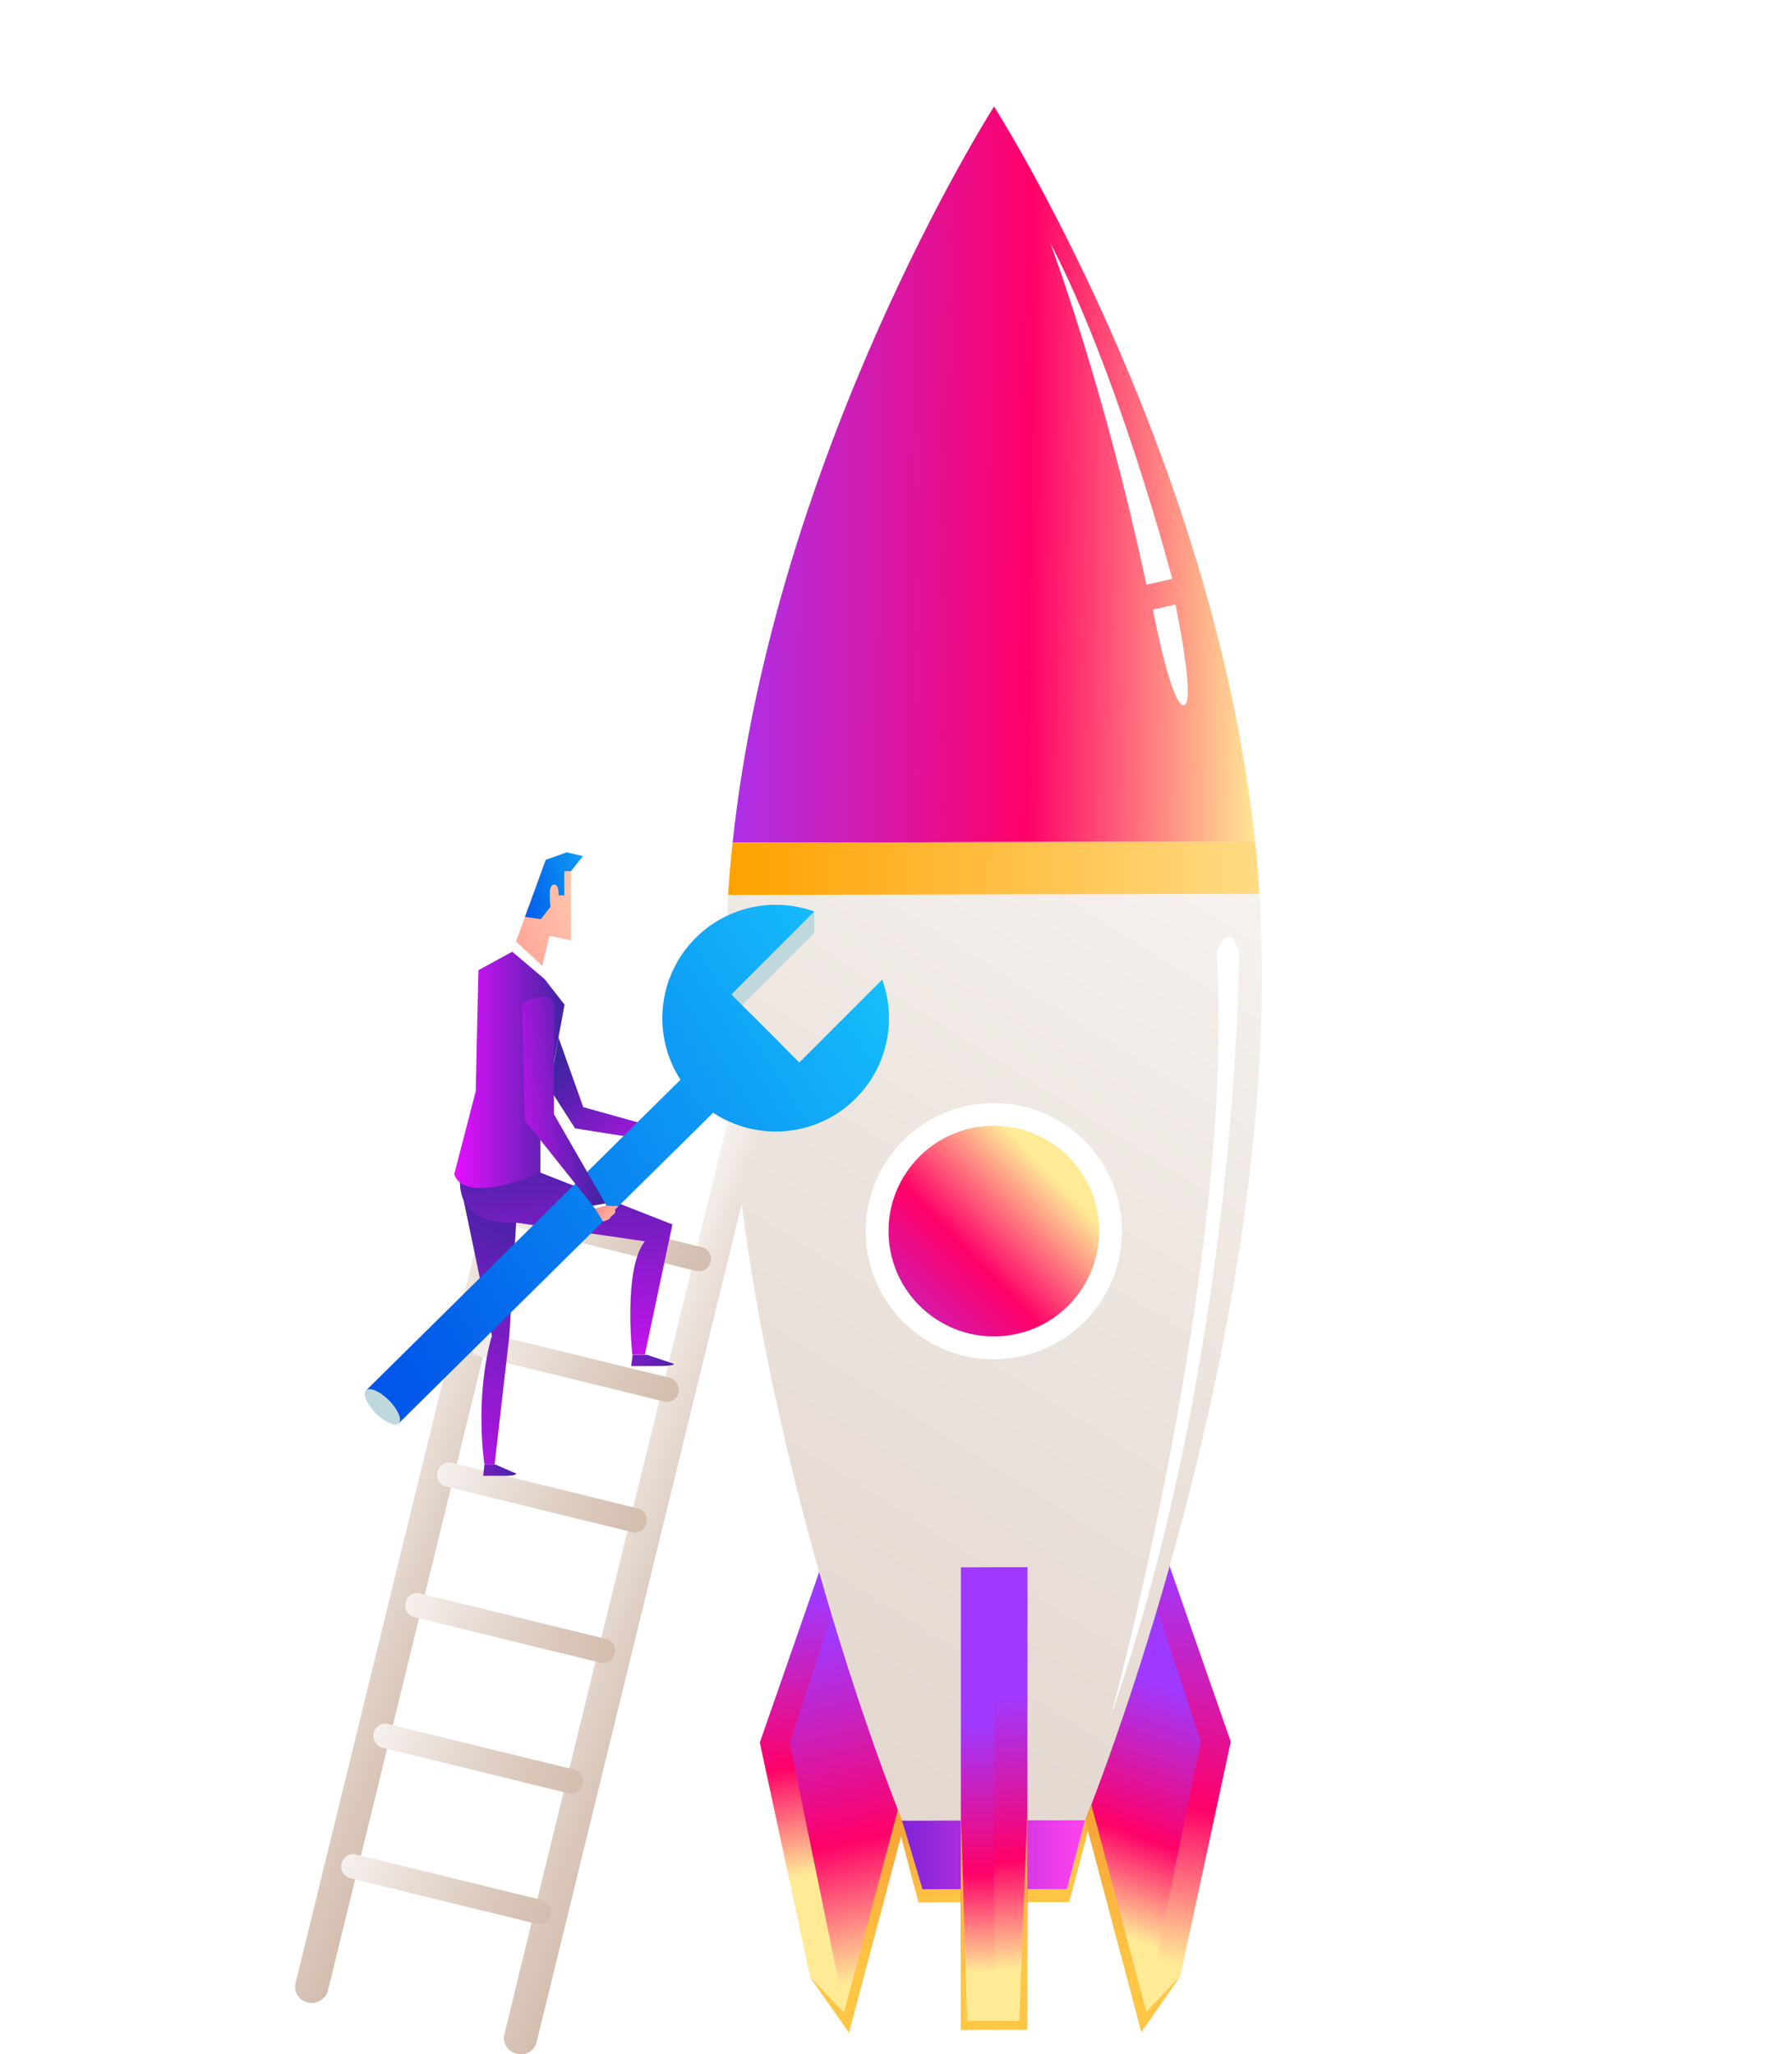 <?xml version="1.0" encoding="UTF-8"?><svg id="_レイヤー_2" xmlns="http://www.w3.org/2000/svg" width="260" height="298" xmlns:xlink="http://www.w3.org/1999/xlink" viewBox="0 0 260 298"><defs><style>.cls-1{fill:none;}.cls-2{mask:url(#mask);}.cls-3{filter:url(#luminosity-noclip);}.cls-4{fill:#bed8dc;}.cls-5{filter:url(#luminosity-noclip-17);}.cls-6{filter:url(#luminosity-noclip-13);}.cls-7{filter:url(#luminosity-noclip-11);}.cls-8{filter:url(#luminosity-noclip-15);}.cls-9{filter:url(#luminosity-noclip-3);}.cls-10{filter:url(#luminosity-noclip-9);}.cls-11{filter:url(#luminosity-noclip-7);}.cls-12{filter:url(#luminosity-noclip-5);}.cls-13{fill:url(#linear-gradient-8);}.cls-14{fill:url(#linear-gradient-7);}.cls-15{fill:url(#linear-gradient-5);}.cls-16{fill:url(#linear-gradient-6);}.cls-17{fill:url(#linear-gradient-9);}.cls-18{fill:url(#linear-gradient-4);}.cls-19{fill:url(#linear-gradient-3);}.cls-20{fill:url(#_名称未設定グラデーション_43-3);}.cls-21{fill:url(#_名称未設定グラデーション_43-2);}.cls-22{fill:url(#_名称未設定グラデーション_43-5);}.cls-23{fill:url(#_名称未設定グラデーション_43-4);}.cls-24{fill:url(#_名称未設定グラデーション_43-7);}.cls-25{fill:url(#_名称未設定グラデーション_43-6);}.cls-26{fill:url(#_名称未設定グラデーション_43-8);}.cls-27{fill:url(#linear-gradient-2);}.cls-27,.cls-28,.cls-29,.cls-30,.cls-31,.cls-32,.cls-33,.cls-34,.cls-35{mix-blend-mode:multiply;}.cls-36{fill:#065580;}.cls-37{mask:url(#mask-2);}.cls-38{mask:url(#mask-3);}.cls-39{mask:url(#mask-4);}.cls-40{mask:url(#mask-5);}.cls-41{mask:url(#mask-7);}.cls-42{mask:url(#mask-6);}.cls-43{mask:url(#mask-1);}.cls-44{mask:url(#mask-9);}.cls-45{mask:url(#mask-8);}.cls-28{fill:url(#linear-gradient-33);}.cls-29{fill:url(#linear-gradient-17);}.cls-30{fill:url(#linear-gradient-15);}.cls-31{fill:url(#linear-gradient-28);}.cls-32{fill:url(#linear-gradient-24);}.cls-33{fill:url(#linear-gradient-36);}.cls-34{fill:url(#linear-gradient-39);}.cls-46{fill:#fff;}.cls-47{fill:url(#linear-gradient-25);opacity:.14;}.cls-48{fill:url(#linear-gradient-37);opacity:.3;}.cls-49{fill:url(#linear-gradient-40);opacity:.53;}.cls-50{fill:url(#linear-gradient-18);opacity:.51;}.cls-51{fill:url(#linear-gradient-16);opacity:.17;}.cls-52{fill:url(#linear-gradient-34);opacity:.43;}.cls-53{fill:url(#linear-gradient-43);}.cls-54{fill:url(#linear-gradient-41);}.cls-55{fill:url(#linear-gradient-42);}.cls-56{fill:url(#linear-gradient-10);}.cls-57{fill:url(#linear-gradient-11);}.cls-58{fill:url(#linear-gradient-12);}.cls-59{fill:url(#linear-gradient-13);}.cls-60{fill:url(#linear-gradient-19);}.cls-61{fill:url(#linear-gradient-14);}.cls-62{fill:url(#linear-gradient-21);}.cls-63{fill:url(#linear-gradient-20);}.cls-64{fill:url(#linear-gradient-22);}.cls-65{fill:url(#linear-gradient-23);}.cls-66{fill:url(#linear-gradient-32);}.cls-67{fill:url(#linear-gradient-31);}.cls-68{fill:url(#linear-gradient-30);}.cls-69{fill:url(#linear-gradient-35);}.cls-70{fill:url(#linear-gradient-38);}.cls-71{fill:url(#linear-gradient-27);}.cls-72{fill:url(#linear-gradient-26);}.cls-73{fill:url(#linear-gradient-29);}.cls-35{fill:url(#linear-gradient);}.cls-74{mask:url(#mask-10);}.cls-75{mask:url(#mask-14);}.cls-76{mask:url(#mask-11);}.cls-77{mask:url(#mask-16);}.cls-78{mask:url(#mask-13);}.cls-79{mask:url(#mask-12);}.cls-80{mask:url(#mask-17);}.cls-81{mask:url(#mask-15);}.cls-82{clip-path:url(#clippath);}.cls-83{fill:url(#_名称未設定グラデーション_43);}</style><clipPath id="clippath"><rect class="cls-1" y="0" width="260" height="298"/></clipPath><filter id="luminosity-noclip" x="24.59" y="98.78" width="42.08" height="42.08" color-interpolation-filters="sRGB" filterUnits="userSpaceOnUse"><feFlood flood-color="#fff" result="bg"/><feBlend in="SourceGraphic" in2="bg"/></filter><filter id="luminosity-noclip-2" x="24.59" y="-12468.05" width="42.08" height="32766" color-interpolation-filters="sRGB" filterUnits="userSpaceOnUse"><feFlood flood-color="#fff" result="bg"/><feBlend in="SourceGraphic" in2="bg"/></filter><mask id="mask-1" x="24.59" y="-12468.05" width="42.08" height="32766" maskUnits="userSpaceOnUse"/><linearGradient id="linear-gradient" x1="47.13" y1="123.87" x2="21.47" y2="53.3" gradientUnits="userSpaceOnUse"><stop offset="0" stop-color="#000"/><stop offset="1" stop-color="#fff"/></linearGradient><mask id="mask" x="24.59" y="98.78" width="42.08" height="42.08" maskUnits="userSpaceOnUse"><g class="cls-3"><g class="cls-43"><path class="cls-35" d="M49.37,98.78h-7.35v5.39c-1.72.4-3.33,1.07-4.79,1.97,0,0,0,0,0,0l-3.83-3.83-5.19,5.19,3.81,3.81c-.91,1.45-1.59,3.06-2,4.78h-5.42v7.35h5.39c.41,1.76,1.1,3.41,2.03,4.9l-3.81,3.81,5.19,5.19,3.83-3.83s0,0,0,0c1.46.9,3.07,1.57,4.79,1.97v5.39h7.35v-5.42c1.72-.41,3.33-1.09,4.78-2l3.81,3.81,5.19-5.19-3.83-3.83s0,0,0,0c.9-1.46,1.57-3.07,1.97-4.79h5.39v-7.35h-5.42c-.4-1.67-1.06-3.25-1.94-4.67,0,0,0,0,0,0l3.83-3.83-5.19-5.19-3.81,3.81c-1.45-.91-3.06-1.59-4.78-2v-5.42ZM45.64,128.91c-5.02,0-9.09-4.07-9.09-9.09s4.07-9.09,9.09-9.09,9.09,4.07,9.09,9.09-4.07,9.09-9.09,9.09Z"/></g></g></mask><filter id="luminosity-noclip-3" x="38.36" y="112.55" width="14.55" height="14.55" color-interpolation-filters="sRGB" filterUnits="userSpaceOnUse"><feFlood flood-color="#fff" result="bg"/><feBlend in="SourceGraphic" in2="bg"/></filter><filter id="luminosity-noclip-4" x="38.36" y="-12468.05" width="14.55" height="32766" color-interpolation-filters="sRGB" filterUnits="userSpaceOnUse"><feFlood flood-color="#fff" result="bg"/><feBlend in="SourceGraphic" in2="bg"/></filter><mask id="mask-3" x="38.36" y="-12468.05" width="14.55" height="32766" maskUnits="userSpaceOnUse"/><linearGradient id="linear-gradient-2" x1="47.11" y1="123.87" x2="21.45" y2="53.3" xlink:href="#linear-gradient"/><mask id="mask-2" x="38.36" y="112.55" width="14.55" height="14.55" maskUnits="userSpaceOnUse"><g class="cls-9"><g class="cls-38"><circle class="cls-27" cx="45.64" cy="119.83" r="7.27"/></g></g></mask><linearGradient id="linear-gradient-3" x1="4007.09" y1="827.55" x2="3996.84" y2="858.43" gradientTransform="translate(4142.81 -587.55) rotate(179.97) scale(1 -1)" gradientUnits="userSpaceOnUse"><stop offset="0" stop-color="#e97021"/><stop offset="1" stop-color="#ffc544"/></linearGradient><linearGradient id="linear-gradient-4" x1="3091.79" y1="232.34" x2="3085.21" y2="271.35" gradientTransform="translate(3206.06) rotate(-180) scale(1 -1)" gradientUnits="userSpaceOnUse"><stop offset="0" stop-color="#9f39ff"/><stop offset=".6" stop-color="#ff0068"/><stop offset="1" stop-color="#ffea96"/></linearGradient><linearGradient id="linear-gradient-5" x1="3087.6" y1="237.23" x2="3076.71" y2="286.36" xlink:href="#linear-gradient-4"/><linearGradient id="linear-gradient-6" x1="-303.6" y1="814.47" x2="-321.87" y2="869.49" gradientTransform="translate(443.71 -584.91) rotate(-.03)" xlink:href="#linear-gradient-3"/><linearGradient id="linear-gradient-7" x1="3985.89" y1="854.21" x2="4012.46" y2="854.21" gradientTransform="translate(4142.81 -587.55) rotate(179.97) scale(1 -1)" gradientUnits="userSpaceOnUse"><stop offset="0" stop-color="#ff43ed"/><stop offset="1" stop-color="#8022d7"/></linearGradient><linearGradient id="linear-gradient-8" x1="3030.4" y1="227.74" x2="3041.3" y2="283.73" xlink:href="#linear-gradient-4"/><linearGradient id="linear-gradient-9" x1="3033.49" y1="245.68" x2="3045.65" y2="279.88" xlink:href="#linear-gradient-4"/><linearGradient id="linear-gradient-10" x1="3106.82" y1="68.58" x2="3023.08" y2="69.42" xlink:href="#linear-gradient-4"/><linearGradient id="linear-gradient-11" x1="3239.46" y1="454.77" x2="3004.33" y2="82.52" gradientTransform="translate(3206.06) rotate(-180) scale(1 -1)" gradientUnits="userSpaceOnUse"><stop offset="0" stop-color="#dbcbc0"/><stop offset=".3" stop-color="#dccdc3"/><stop offset=".53" stop-color="#e2d5cc"/><stop offset=".73" stop-color="#ebe3dd"/><stop offset=".93" stop-color="#f9f6f4"/><stop offset="1" stop-color="#fff"/></linearGradient><linearGradient id="linear-gradient-12" x1="3023.33" y1="125.96" x2="3100.42" y2="125.96" gradientTransform="translate(3206.06) rotate(-180) scale(1 -1)" gradientUnits="userSpaceOnUse"><stop offset="0" stop-color="#ffdb84"/><stop offset="1" stop-color="#ffa100"/></linearGradient><linearGradient id="linear-gradient-13" x1="3061.83" y1="250.2" x2="3061.83" y2="286.18" xlink:href="#linear-gradient-4"/><linearGradient id="linear-gradient-14" x1="3060.37" y1="246.02" x2="3057.84" y2="285.53" xlink:href="#linear-gradient-4"/><filter id="luminosity-noclip-5" x="105.28" y="15.45" width="38.93" height="248.64" color-interpolation-filters="sRGB" filterUnits="userSpaceOnUse"><feFlood flood-color="#fff" result="bg"/><feBlend in="SourceGraphic" in2="bg"/></filter><filter id="luminosity-noclip-6" x="105.28" y="-12468.05" width="38.93" height="32766" color-interpolation-filters="sRGB" filterUnits="userSpaceOnUse"><feFlood flood-color="#fff" result="bg"/><feBlend in="SourceGraphic" in2="bg"/></filter><mask id="mask-5" x="105.28" y="-12468.05" width="38.93" height="32766" maskUnits="userSpaceOnUse"/><linearGradient id="linear-gradient-15" x1="3084.74" y1="187.07" x2="3037.33" y2="-37.15" gradientTransform="translate(3206.06) rotate(-180) scale(1 -1)" gradientUnits="userSpaceOnUse"><stop offset="0" stop-color="#fff"/><stop offset=".51" stop-color="#7e7e7e"/><stop offset="1" stop-color="#000"/></linearGradient><mask id="mask-4" x="105.28" y="15.45" width="38.93" height="248.64" maskUnits="userSpaceOnUse"><g class="cls-12"><g class="cls-40"><path class="cls-30" d="M108.37,180.25c1.1,7.36,2.44,14.53,3.9,21.39,2.04,9.54,4.33,18.47,6.58,26.42.61,2.15,1.22,4.24,1.82,6.24.38,1.24.74,2.45,1.11,3.63,3.82,12.35,7.15,21.2,8.49,24.61.4,1.02.61,1.55.61,1.55h3.97c-7.4-21.38-12.37-41.92-15.48-61.39-1.17-7.32-2.08-14.49-2.75-21.49-1.77-18.32-1.94-35.53-1.04-51.41.14-2.56.32-5.08.51-7.57,5.17-65.11,27.74-106.06,28.14-106.78-.5.77-31.93,50.38-37.93,106.8-.27,2.51-.48,5.03-.64,7.57-.11,1.63-.19,3.25-.24,4.89-.52,15.2.74,30.74,2.97,45.55Z"/></g></g></mask><linearGradient id="linear-gradient-16" x1="3084.74" y1="187.07" x2="3037.33" y2="-37.15" gradientTransform="translate(3206.06) rotate(-180) scale(1 -1)" gradientUnits="userSpaceOnUse"><stop offset="0" stop-color="#000"/><stop offset=".51" stop-color="#090806"/><stop offset="1" stop-color="#100c09"/></linearGradient><filter id="luminosity-noclip-7" x="147.54" y="26.55" width="31.06" height="92.04" color-interpolation-filters="sRGB" filterUnits="userSpaceOnUse"><feFlood flood-color="#fff" result="bg"/><feBlend in="SourceGraphic" in2="bg"/></filter><filter id="luminosity-noclip-8" x="147.54" y="-12468.05" width="31.06" height="32766" color-interpolation-filters="sRGB" filterUnits="userSpaceOnUse"><feFlood flood-color="#fff" result="bg"/><feBlend in="SourceGraphic" in2="bg"/></filter><mask id="mask-7" x="147.54" y="-12468.05" width="31.06" height="32766" maskUnits="userSpaceOnUse"/><linearGradient id="linear-gradient-17" x1="3975.89" y1="699.53" x2="3985.12" y2="612.53" gradientTransform="translate(4142.81 -587.55) rotate(179.97) scale(1 -1)" gradientUnits="userSpaceOnUse"><stop offset="0" stop-color="#000"/><stop offset=".17" stop-color="#030303"/><stop offset=".3" stop-color="#0c0c0c"/><stop offset=".42" stop-color="#1d1d1d"/><stop offset=".53" stop-color="#343434"/><stop offset=".64" stop-color="#535353"/><stop offset=".74" stop-color="#787878"/><stop offset=".84" stop-color="#a4a4a4"/><stop offset=".93" stop-color="#d5d5d5"/><stop offset="1" stop-color="#fff"/></linearGradient><mask id="mask-6" x="147.54" y="26.55" width="31.06" height="92.04" maskUnits="userSpaceOnUse"><g class="cls-11"><g class="cls-41"><path class="cls-29" d="M156.98,118.59l21.63-.04s-7.13-53.13-31.06-92c0,0,8.1,31.78,9.43,92.04Z"/></g></g></mask><linearGradient id="linear-gradient-18" x1="3975.89" y1="699.53" x2="3985.12" y2="612.53" gradientTransform="translate(4142.81 -587.55) rotate(179.97) scale(1 -1)" gradientUnits="userSpaceOnUse"><stop offset="0" stop-color="#fff"/><stop offset=".9" stop-color="#fff"/><stop offset="1" stop-color="#fff"/></linearGradient><linearGradient id="linear-gradient-19" x1="3995.18" y1="814.87" x2="3976.93" y2="869.84" xlink:href="#linear-gradient-3"/><linearGradient id="linear-gradient-20" x1="4014.76" y1="816.58" x2="3996.78" y2="870.74" xlink:href="#linear-gradient-3"/><linearGradient id="linear-gradient-21" x1="122.92" y1="199.23" x2="152.53" y2="170.51" gradientTransform="translate(202.01 -43.54) rotate(53.51)" xlink:href="#linear-gradient-4"/><linearGradient id="_名称未設定グラデーション_43" x1="-916.77" y1="702.76" x2="-984.62" y2="693.92" gradientTransform="translate(757.18 1191.49) rotate(90.01)" gradientUnits="userSpaceOnUse"><stop offset="0" stop-color="#c1a28c"/><stop offset=".23" stop-color="#c2a48f"/><stop offset=".41" stop-color="#c7ac98"/><stop offset=".58" stop-color="#d0b9a9"/><stop offset=".73" stop-color="#ddccc0"/><stop offset=".87" stop-color="#ede4de"/><stop offset="1" stop-color="#fff"/></linearGradient><linearGradient id="_名称未設定グラデーション_43-2" x1="-885.58" y1="702.76" x2="-953.43" y2="693.92" gradientTransform="translate(1029.8 -466.13)" xlink:href="#_名称未設定グラデーション_43"/><linearGradient id="_名称未設定グラデーション_43-3" x1="-881.05" y1="657.43" x2="-974.93" y2="645.2" gradientTransform="translate(1041.52 -468.64)" xlink:href="#_名称未設定グラデーション_43"/><linearGradient id="_名称未設定グラデーション_43-4" x1="-881.05" y1="676.93" x2="-974.93" y2="664.7" gradientTransform="translate(1036.88 -469.2)" xlink:href="#_名称未設定グラデーション_43"/><linearGradient id="_名称未設定グラデーション_43-5" x1="-881.05" y1="696.43" x2="-974.93" y2="684.2" gradientTransform="translate(1032.25 -469.76)" xlink:href="#_名称未設定グラデーション_43"/><linearGradient id="_名称未設定グラデーション_43-6" x1="-881.06" y1="715.93" x2="-974.93" y2="703.7" gradientTransform="translate(1027.61 -470.31)" xlink:href="#_名称未設定グラデーション_43"/><linearGradient id="_名称未設定グラデーション_43-7" x1="-881.06" y1="735.43" x2="-974.93" y2="723.2" gradientTransform="translate(1022.97 -470.87)" xlink:href="#_名称未設定グラデーション_43"/><linearGradient id="_名称未設定グラデーション_43-8" x1="-881.06" y1="754.93" x2="-974.94" y2="742.7" gradientTransform="translate(1018.33 -471.43)" xlink:href="#_名称未設定グラデーション_43"/><linearGradient id="linear-gradient-22" x1="5464.67" y1="212.99" x2="5481.97" y2="214.29" gradientTransform="translate(5540.23) rotate(-180) scale(1 -1)" gradientUnits="userSpaceOnUse"><stop offset="0" stop-color="#3e24a1"/><stop offset=".99" stop-color="#e410ff"/></linearGradient><linearGradient id="linear-gradient-23" x1="5461.2" y1="173.99" x2="5488.8" y2="224.75" xlink:href="#linear-gradient-22"/><filter id="luminosity-noclip-9" x="70.43" y="176.36" width="4.45" height="36.08" color-interpolation-filters="sRGB" filterUnits="userSpaceOnUse"><feFlood flood-color="#fff" result="bg"/><feBlend in="SourceGraphic" in2="bg"/></filter><filter id="luminosity-noclip-10" x="70.43" y="-12468.05" width="4.45" height="32766" color-interpolation-filters="sRGB" filterUnits="userSpaceOnUse"><feFlood flood-color="#fff" result="bg"/><feBlend in="SourceGraphic" in2="bg"/></filter><mask id="mask-9" x="70.43" y="-12468.05" width="4.45" height="32766" maskUnits="userSpaceOnUse"/><linearGradient id="linear-gradient-24" x1="5459.39" y1="176.57" x2="5485.71" y2="224.96" gradientTransform="translate(5540.23) rotate(-180) scale(1 -1)" xlink:href="#linear-gradient-15"/><mask id="mask-8" x="70.43" y="176.36" width="4.45" height="36.08" maskUnits="userSpaceOnUse"><g class="cls-10"><g class="cls-44"><polygon class="cls-32" points="71.85 212.44 73.91 193.7 74.88 177.37 70.43 176.36 72.98 188.57 71.04 212.44 71.85 212.44"/></g></g></mask><linearGradient id="linear-gradient-25" x1="5459.39" y1="176.57" x2="5485.71" y2="224.96" gradientTransform="translate(5540.23) rotate(-180) scale(1 -1)" xlink:href="#linear-gradient-16"/><linearGradient id="linear-gradient-26" x1="81.63" y1="163.84" x2="83.66" y2="206.11" gradientTransform="matrix(1,0,0,1,0,0)" xlink:href="#linear-gradient-22"/><linearGradient id="linear-gradient-27" x1="80.62" y1="154.61" x2="98.42" y2="174.45" gradientTransform="matrix(1,0,0,1,0,0)" xlink:href="#linear-gradient-22"/><filter id="luminosity-noclip-11" x="66.73" y="170.1" width="11.66" height="3.63" color-interpolation-filters="sRGB" filterUnits="userSpaceOnUse"><feFlood flood-color="#fff" result="bg"/><feBlend in="SourceGraphic" in2="bg"/></filter><filter id="luminosity-noclip-12" x="66.73" y="-12468.05" width="11.66" height="32766" color-interpolation-filters="sRGB" filterUnits="userSpaceOnUse"><feFlood flood-color="#fff" result="bg"/><feBlend in="SourceGraphic" in2="bg"/></filter><mask id="mask-11" x="66.73" y="-12468.05" width="11.66" height="32766" maskUnits="userSpaceOnUse"/><linearGradient id="linear-gradient-28" x1="5471.85" y1="162.94" x2="5465.86" y2="174.25" gradientTransform="translate(5540.23) rotate(-180) scale(1 -1)" xlink:href="#linear-gradient-15"/><mask id="mask-10" x="66.73" y="170.1" width="11.66" height="3.63" maskUnits="userSpaceOnUse"><g class="cls-7"><g class="cls-76"><path class="cls-31" d="M78.4,170.1s-4.74,4.08-8.25,3.58c-2.84-.4-3.42-2.15-3.42-2.15l11.66-1.43Z"/></g></g></mask><linearGradient id="linear-gradient-29" x1="5471.85" y1="162.94" x2="5465.86" y2="174.25" gradientTransform="translate(5540.23) rotate(-180) scale(1 -1)" xlink:href="#linear-gradient-16"/><linearGradient id="linear-gradient-30" x1="94.56" y1="125.73" x2="35" y2="153.14" gradientUnits="userSpaceOnUse"><stop offset="0" stop-color="#ffdabc"/><stop offset=".1" stop-color="#ffd0b5"/><stop offset=".26" stop-color="#ffb7a3"/><stop offset=".47" stop-color="#ff8e87"/><stop offset=".57" stop-color="#ff7878"/><stop offset=".99" stop-color="#e35b6d"/></linearGradient><linearGradient id="linear-gradient-31" x1="5466.01" y1="130.19" x2="5445.23" y2="124.38" gradientTransform="translate(5540.23) rotate(-180) scale(1 -1)" gradientUnits="userSpaceOnUse"><stop offset="0" stop-color="#0057e9"/><stop offset="1" stop-color="#1ad6ff"/></linearGradient><linearGradient id="linear-gradient-32" x1="5458.32" y1="155.2" x2="5474.33" y2="155.2" xlink:href="#linear-gradient-22"/><filter id="luminosity-noclip-13" x="73.39" y="145.7" width="6.99" height="24.4" color-interpolation-filters="sRGB" filterUnits="userSpaceOnUse"><feFlood flood-color="#fff" result="bg"/><feBlend in="SourceGraphic" in2="bg"/></filter><filter id="luminosity-noclip-14" x="73.39" y="-12468.05" width="6.99" height="32766" color-interpolation-filters="sRGB" filterUnits="userSpaceOnUse"><feFlood flood-color="#fff" result="bg"/><feBlend in="SourceGraphic" in2="bg"/></filter><mask id="mask-13" x="73.39" y="-12468.05" width="6.99" height="32766" maskUnits="userSpaceOnUse"/><linearGradient id="linear-gradient-33" x1="5465.57" y1="144.91" x2="5460.3" y2="170.11" gradientTransform="translate(5540.23) rotate(-180) scale(1 -1)" xlink:href="#linear-gradient-15"/><mask id="mask-12" x="73.39" y="145.7" width="6.99" height="24.4" maskUnits="userSpaceOnUse"><g class="cls-6"><g class="cls-78"><polygon class="cls-28" points="75.74 145.7 73.39 165.28 78.4 170.1 78.4 166.13 76.59 164.12 80.37 145.7 75.74 145.7"/></g></g></mask><linearGradient id="linear-gradient-34" x1="5465.57" y1="144.91" x2="5460.3" y2="170.11" gradientTransform="translate(5540.23) rotate(-180) scale(1 -1)" xlink:href="#linear-gradient-16"/><linearGradient id="linear-gradient-35" x1="5438.81" y1="196.92" x2="5467.75" y2="198.55" xlink:href="#linear-gradient-22"/><filter id="luminosity-noclip-15" x="77.41" y="132.99" width="2.32" height="7.13" color-interpolation-filters="sRGB" filterUnits="userSpaceOnUse"><feFlood flood-color="#fff" result="bg"/><feBlend in="SourceGraphic" in2="bg"/></filter><filter id="luminosity-noclip-16" x="77.41" y="-12468.05" width="2.32" height="32766" color-interpolation-filters="sRGB" filterUnits="userSpaceOnUse"><feFlood flood-color="#fff" result="bg"/><feBlend in="SourceGraphic" in2="bg"/></filter><mask id="mask-15" x="77.41" y="-12468.05" width="2.32" height="32766" maskUnits="userSpaceOnUse"/><linearGradient id="linear-gradient-36" x1="5463.68" y1="142.9" x2="5460.95" y2="136.36" gradientTransform="translate(5540.23) rotate(-180) scale(1 -1)" xlink:href="#linear-gradient-15"/><mask id="mask-14" x="77.41" y="132.99" width="2.32" height="7.13" maskUnits="userSpaceOnUse"><g class="cls-8"><g class="cls-81"><polygon class="cls-33" points="79.73 135.74 79.73 132.99 77.41 138.94 78.67 140.12 79.73 135.74"/></g></g></mask><linearGradient id="linear-gradient-37" x1="5463.68" y1="142.9" x2="5460.95" y2="136.36" gradientTransform="translate(5540.23) rotate(-180) scale(1 -1)" xlink:href="#linear-gradient-16"/><linearGradient id="linear-gradient-38" x1="55.44" y1="194.33" x2="147.78" y2="135.62" gradientTransform="matrix(1,0,0,1,0,0)" xlink:href="#linear-gradient-31"/><filter id="luminosity-noclip-17" x="82.73" y="171.02" width="4.76" height="7.01" color-interpolation-filters="sRGB" filterUnits="userSpaceOnUse"><feFlood flood-color="#fff" result="bg"/><feBlend in="SourceGraphic" in2="bg"/></filter><filter id="luminosity-noclip-18" x="82.73" y="-12468.05" width="4.76" height="32766" color-interpolation-filters="sRGB" filterUnits="userSpaceOnUse"><feFlood flood-color="#fff" result="bg"/><feBlend in="SourceGraphic" in2="bg"/></filter><mask id="mask-17" x="82.73" y="-12468.05" width="4.76" height="32766" maskUnits="userSpaceOnUse"/><linearGradient id="linear-gradient-39" x1="79.38" y1="167.26" x2="87.35" y2="176.86" gradientTransform="matrix(1,0,0,1,0,0)" xlink:href="#linear-gradient-15"/><mask id="mask-16" x="82.73" y="171.02" width="4.76" height="7.01" maskUnits="userSpaceOnUse"><g class="cls-5"><g class="cls-80"><polygon class="cls-34" points="82.73 172.44 86.65 178.02 87.49 177.19 84.17 171.02 82.73 172.44"/></g></g></mask><linearGradient id="linear-gradient-40" x1="79.38" y1="167.26" x2="87.35" y2="176.86" gradientTransform="matrix(1,0,0,1,0,0)" xlink:href="#linear-gradient-16"/><linearGradient id="linear-gradient-41" x1="5454.23" y1="159.61" x2="5469.03" y2="161.06" xlink:href="#linear-gradient-22"/><linearGradient id="linear-gradient-42" x1="92.02" y1="178.41" x2="80.99" y2="170.84" xlink:href="#linear-gradient-30"/><linearGradient id="linear-gradient-43" x1="50.77" y1="186.99" x2="143.11" y2="128.27" gradientTransform="matrix(1,0,0,1,0,0)" xlink:href="#linear-gradient-31"/></defs><g id="_レイヤー_1-2"><g class="cls-82"><g class="cls-2"><path class="cls-36" d="M49.37,98.78h-7.35v5.39c-1.72.4-3.33,1.07-4.79,1.97,0,0,0,0,0,0l-3.83-3.83-5.19,5.19,3.81,3.81c-.91,1.45-1.59,3.06-2,4.78h-5.42v7.35h5.39c.41,1.76,1.1,3.41,2.03,4.9l-3.81,3.81,5.19,5.19,3.83-3.83s0,0,0,0c1.46.9,3.07,1.57,4.79,1.97v5.39h7.35v-5.42c1.72-.41,3.33-1.09,4.78-2l3.81,3.81,5.19-5.19-3.83-3.83s0,0,0,0c.9-1.46,1.57-3.07,1.97-4.79h5.39v-7.35h-5.42c-.4-1.67-1.06-3.25-1.94-4.67,0,0,0,0,0,0l3.83-3.83-5.19-5.19-3.81,3.81c-1.45-.91-3.06-1.59-4.78-2v-5.42ZM45.64,128.91c-5.02,0-9.09-4.07-9.09-9.09s4.07-9.09,9.09-9.09,9.09,4.07,9.09,9.09-4.07,9.09-9.09,9.09Z"/></g><g class="cls-37"><circle class="cls-36" cx="45.64" cy="119.83" r="7.27"/></g><polygon class="cls-19" points="157.43 264.04 154.79 274.03 133.84 274.07 130.87 264.09 130.73 266.42 133.26 275.96 155.12 275.92 157.95 265.24 157.43 264.04"/><polygon class="cls-18" points="121.61 231.44 119.81 225.29 110.24 252.78 117.54 286.77 123.19 294.85 121.61 231.44"/><polygon class="cls-15" points="121.61 231.44 114.56 252.78 123.19 294.85 131.86 261.42 121.61 231.44"/><polygon class="cls-16" points="131.34 264.11 123.17 294.87 117.52 286.8 122.45 291.96 130.45 261.83 131.34 264.11"/><polygon class="cls-14" points="157.43 264.04 154.79 274.03 133.84 274.07 130.87 264.09 157.43 264.04"/><polygon class="cls-13" points="167.21 231.36 169 225.19 178.57 252.65 171.24 286.67 165.59 294.77 167.21 231.36"/><polygon class="cls-17" points="167.21 231.36 174.24 252.66 165.59 294.77 156.94 261.37 167.21 231.36"/><path class="cls-56" d="M106.29,122.25l75.8-.14c-6.01-56.84-37.87-106.66-37.87-106.66h0c-.49.78-31.93,50.39-37.93,106.81Z"/><path class="cls-57" d="M108.37,180.25c1.1,7.36,2.44,14.53,3.9,21.39,2.04,9.54,4.33,18.47,6.58,26.42.61,2.15,1.22,4.24,1.82,6.24.38,1.24.74,2.45,1.11,3.63,3.82,12.35,7.15,21.2,8.49,24.61.4,1.02.61,1.55.61,1.55h3.97s4.58-.02,4.58-.02h4.82s4.77-.01,4.77-.01h.05l8.38-.02.12-.3h0s.04-.11.04-.11c.07-.18.17-.42.28-.71.09-.22.19-.47.3-.76l.16-.41c1.56-4.04,4.96-13.21,8.75-25.67.26-.87.53-1.76.8-2.67.6-2.01,1.21-4.09,1.81-6.24,7.08-25.13,14.4-59.71,13.27-92.62-.05-1.63-.13-3.26-.23-4.89-.16-2.53-.38-5.05-.64-7.56l-66.01.13-9.79.02c-.27,2.51-.48,5.03-.64,7.57-.11,1.63-.19,3.25-.24,4.89-.52,15.2.74,30.74,2.97,45.55Z"/><path class="cls-58" d="M105.64,129.81l77.09-.15c-.16-2.53-.37-5.06-.64-7.56l-75.8.14c-.27,2.51-.49,5.03-.65,7.57Z"/><polygon class="cls-59" points="149.06 227.34 139.42 227.36 139.4 294.46 149.05 294.44 149.06 227.34"/><polygon class="cls-61" points="149.05 294.44 149.06 227.34 144.24 227.35 144.23 294.45 149.05 294.44"/><g class="cls-39"><path class="cls-51" d="M108.37,180.25c1.1,7.36,2.44,14.53,3.9,21.39,2.04,9.54,4.33,18.47,6.58,26.42.61,2.15,1.22,4.24,1.82,6.24.38,1.24.74,2.45,1.11,3.63,3.82,12.35,7.15,21.2,8.49,24.61.4,1.02.61,1.55.61,1.55h3.97c-7.4-21.38-12.37-41.92-15.48-61.39-1.17-7.32-2.08-14.49-2.75-21.49-1.77-18.32-1.94-35.53-1.04-51.41.14-2.56.32-5.08.51-7.57,5.17-65.11,27.74-106.06,28.14-106.78-.5.77-31.93,50.38-37.93,106.8-.27,2.51-.48,5.03-.64,7.57-.11,1.63-.19,3.25-.24,4.89-.52,15.2.74,30.74,2.97,45.55Z"/></g><g class="cls-42"><path class="cls-50" d="M156.98,118.59l21.63-.04s-7.13-53.13-31.06-92c0,0,8.1,31.78,9.43,92.04Z"/></g><path class="cls-46" d="M152.38,35.24s7.88,20.97,13.95,49.58l3.75-.86s-7.8-29.79-17.7-48.72Z"/><path class="cls-46" d="M170.55,87.69l-3.27.75s2.65,14.05,4.47,13.86c1.82-.19-1.2-14.61-1.2-14.61Z"/><path class="cls-46" d="M179.76,138.23s.02,57.01-18.59,110.76c0,0,18.15-66.31,15.35-110.75,0,0,1.75-5.34,3.24,0Z"/><polygon class="cls-60" points="157.43 264.04 165.59 294.77 171.24 286.67 166.32 291.85 158.33 261.75 157.43 264.04"/><polygon class="cls-63" points="149.06 262.72 149.05 294.44 139.4 294.46 139.41 262.73 140.32 293.18 147.88 293.17 149.06 262.72"/><circle class="cls-46" cx="144.19" cy="178.6" r="18.59"/><circle class="cls-62" cx="144.19" cy="178.6" r="15.28" transform="translate(-85.14 188.3) rotate(-53.51)"/><rect class="cls-83" x="-8.91" y="219.8" width="140.59" height="4.82" rx="2.3" ry="2.3" transform="translate(-169.05 229.02) rotate(-76.25)"/><path class="cls-21" d="M91.57,159.34h.22c1.27,0,2.3,1.03,2.3,2.3v135.98c0,1.27-1.03,2.3-2.3,2.3h-.22c-1.27,0-2.3-1.03-2.3-2.3v-135.98c0-1.27,1.03-2.3,2.3-2.3Z" transform="translate(57.2 -15.21) rotate(13.75)"/><path class="cls-20" d="M74.03,177.58h27.82c.93,0,1.69.76,1.69,1.69v.16c0,.93-.76,1.69-1.69,1.69h-27.82c-.93,0-1.69-.76-1.69-1.69v-.16c0-.93.76-1.69,1.69-1.69Z" transform="translate(45.18 -15.77) rotate(13.76)"/><rect class="cls-23" x="67.7" y="196.52" width="31.19" height="3.54" rx="1.69" ry="1.69" transform="translate(49.55 -14.12) rotate(13.76)"/><path class="cls-22" d="M64.75,215.46h27.81c.93,0,1.69.76,1.69,1.69v.16c0,.93-.76,1.69-1.69,1.69h-27.82c-.93,0-1.69-.76-1.69-1.69v-.16c0-.93.76-1.69,1.69-1.69Z" transform="translate(53.92 -12.47) rotate(13.76)"/><path class="cls-25" d="M60.11,234.4h27.82c.93,0,1.69.76,1.69,1.69v.16c0,.93-.76,1.69-1.69,1.69h-27.82c-.93,0-1.69-.76-1.69-1.69v-.16c0-.93.76-1.69,1.69-1.69Z" transform="translate(58.29 -10.83) rotate(13.76)"/><rect class="cls-24" x="53.79" y="253.34" width="31.19" height="3.54" rx="1.69" ry="1.69" transform="translate(62.66 -9.18) rotate(13.76)"/><path class="cls-26" d="M50.84,272.28h27.82c.93,0,1.69.76,1.69,1.69v.16c0,.93-.76,1.69-1.69,1.69h-27.82c-.93,0-1.69-.76-1.69-1.69v-.16c0-.93.76-1.69,1.69-1.69Z" transform="translate(67.03 -7.54) rotate(13.76)"/><path class="cls-64" d="M71.85,212.44l3.01,1.31s.42.38-2.29.33h-2.47l.18-1.63h1.56Z"/><line class="cls-1" x1="132.91" y1="153.98" x2="133.16" y2="153.73"/><polygon class="cls-4" points="118.14 132.24 118.14 135.32 106.98 146.47 104.85 144.56 118.14 132.24"/><path class="cls-65" d="M66.73,171.54l4.64,22.24s-2.5,7.58-1.09,18.67h1.48l2.15-18.75.98-16.32-8.15-5.84Z"/><g class="cls-45"><polygon class="cls-47" points="71.85 212.44 73.91 193.7 74.88 177.37 70.43 176.36 72.98 188.57 71.04 212.44 71.85 212.44"/></g><path class="cls-72" d="M78.4,170.1l19.16,7.52-4,18.89h-1.82s-1.36-12.44,1.82-16.44l-18.68-2.71s-8.1.87-8.15-5.84c-.05-6.71,11.66-1.43,11.66-1.43Z"/><polygon class="cls-71" points="81.03 150.5 84.62 160.6 93.56 163.1 92.38 165.1 83.44 163.69 79.73 157.9 81.03 150.5"/><g class="cls-74"><path class="cls-73" d="M78.4,170.1s-4.74,4.08-8.25,3.58c-2.84-.4-3.42-2.15-3.42-2.15l11.66-1.43Z"/></g><polygon class="cls-68" points="82.85 130.74 82.85 136.45 79.73 135.74 78.4 141.25 73.17 141.25 79.18 124.73 82.85 124.73 82.85 130.74"/><path class="cls-67" d="M79.18,124.73l3.05-1.09,2.34.55-1.72,2.19h-.98v3.51h-.82s.08-1.8-.78-1.56c-.86.23-.39,3.2-.39,3.2l-1.41,1.8-2.3-.33,3.01-8.26Z"/><path class="cls-66" d="M78.4,141.25l3.51,4.49-3.51,18.98v5.38s-10.86,4.86-12.5.25l3.12-12.04.39-17.57,4.91-2.68,4.07,3.19Z"/><g class="cls-79"><polygon class="cls-52" points="75.74 145.7 73.39 165.28 78.4 170.1 78.4 166.13 76.59 164.12 80.37 145.7 75.74 145.7"/></g><polygon class="cls-46" points="74.33 138.06 74.87 136.58 79.26 140.66 78.99 142.01 74.33 138.06"/><path class="cls-69" d="M93.83,196.52l3.91,1.31s.55.38-2.97.33h-3.2l.23-1.63h2.03Z"/><g class="cls-75"><polygon class="cls-48" points="79.73 135.74 79.73 132.99 77.41 138.94 78.67 140.12 79.73 135.74"/></g><polygon class="cls-70" points="113.41 151.58 103.46 161.42 87.49 177.19 86.65 178.02 57.85 206.47 56.73 205.35 54.23 202.82 53.12 201.69 82.73 172.44 98.73 156.63 108.66 146.83 113.41 151.58"/><g class="cls-77"><polygon class="cls-49" points="82.73 172.44 86.65 178.02 87.49 177.19 84.17 171.02 82.73 172.44"/></g><path class="cls-4" d="M57.85,206.47c.53-.52-.1-2.01-1.41-3.33-1.31-1.32-2.79-1.97-3.32-1.45-.53.52.1,2.01,1.41,3.33,1.31,1.32,2.79,1.97,3.32,1.45Z"/><path class="cls-54" d="M80.37,145.7v15.93l7.63,13.26-1.64.46-10.19-12.79-.43-16.87s3.55-2.57,4.63,0Z"/><polygon class="cls-46" points="88.01 174.9 86.37 175.36 86 174.9 87.82 174.58 88.01 174.9"/><path class="cls-55" d="M88.01,174.9l1.73.07-.5.49s.1.35-.06.56-.59.43-.68.68c-.09.25-1.01.49-1.01.49l-1.13-1.83,1.64-.46Z"/><path class="cls-53" d="M124.17,159.33c-5.63,5.63-14.32,6.32-20.71,2.08-.9-.6-1.75-1.29-2.54-2.08-.84-.84-1.57-1.75-2.19-2.7-4.13-6.37-3.4-14.97,2.19-20.56,4.66-4.66,11.41-5.94,17.22-3.84l-12.03,12.03,2.55,2.55,4.75,4.76,2.56,2.56,12.03-12.03c2.1,5.81.82,12.57-3.84,17.23Z"/></g></g></svg>